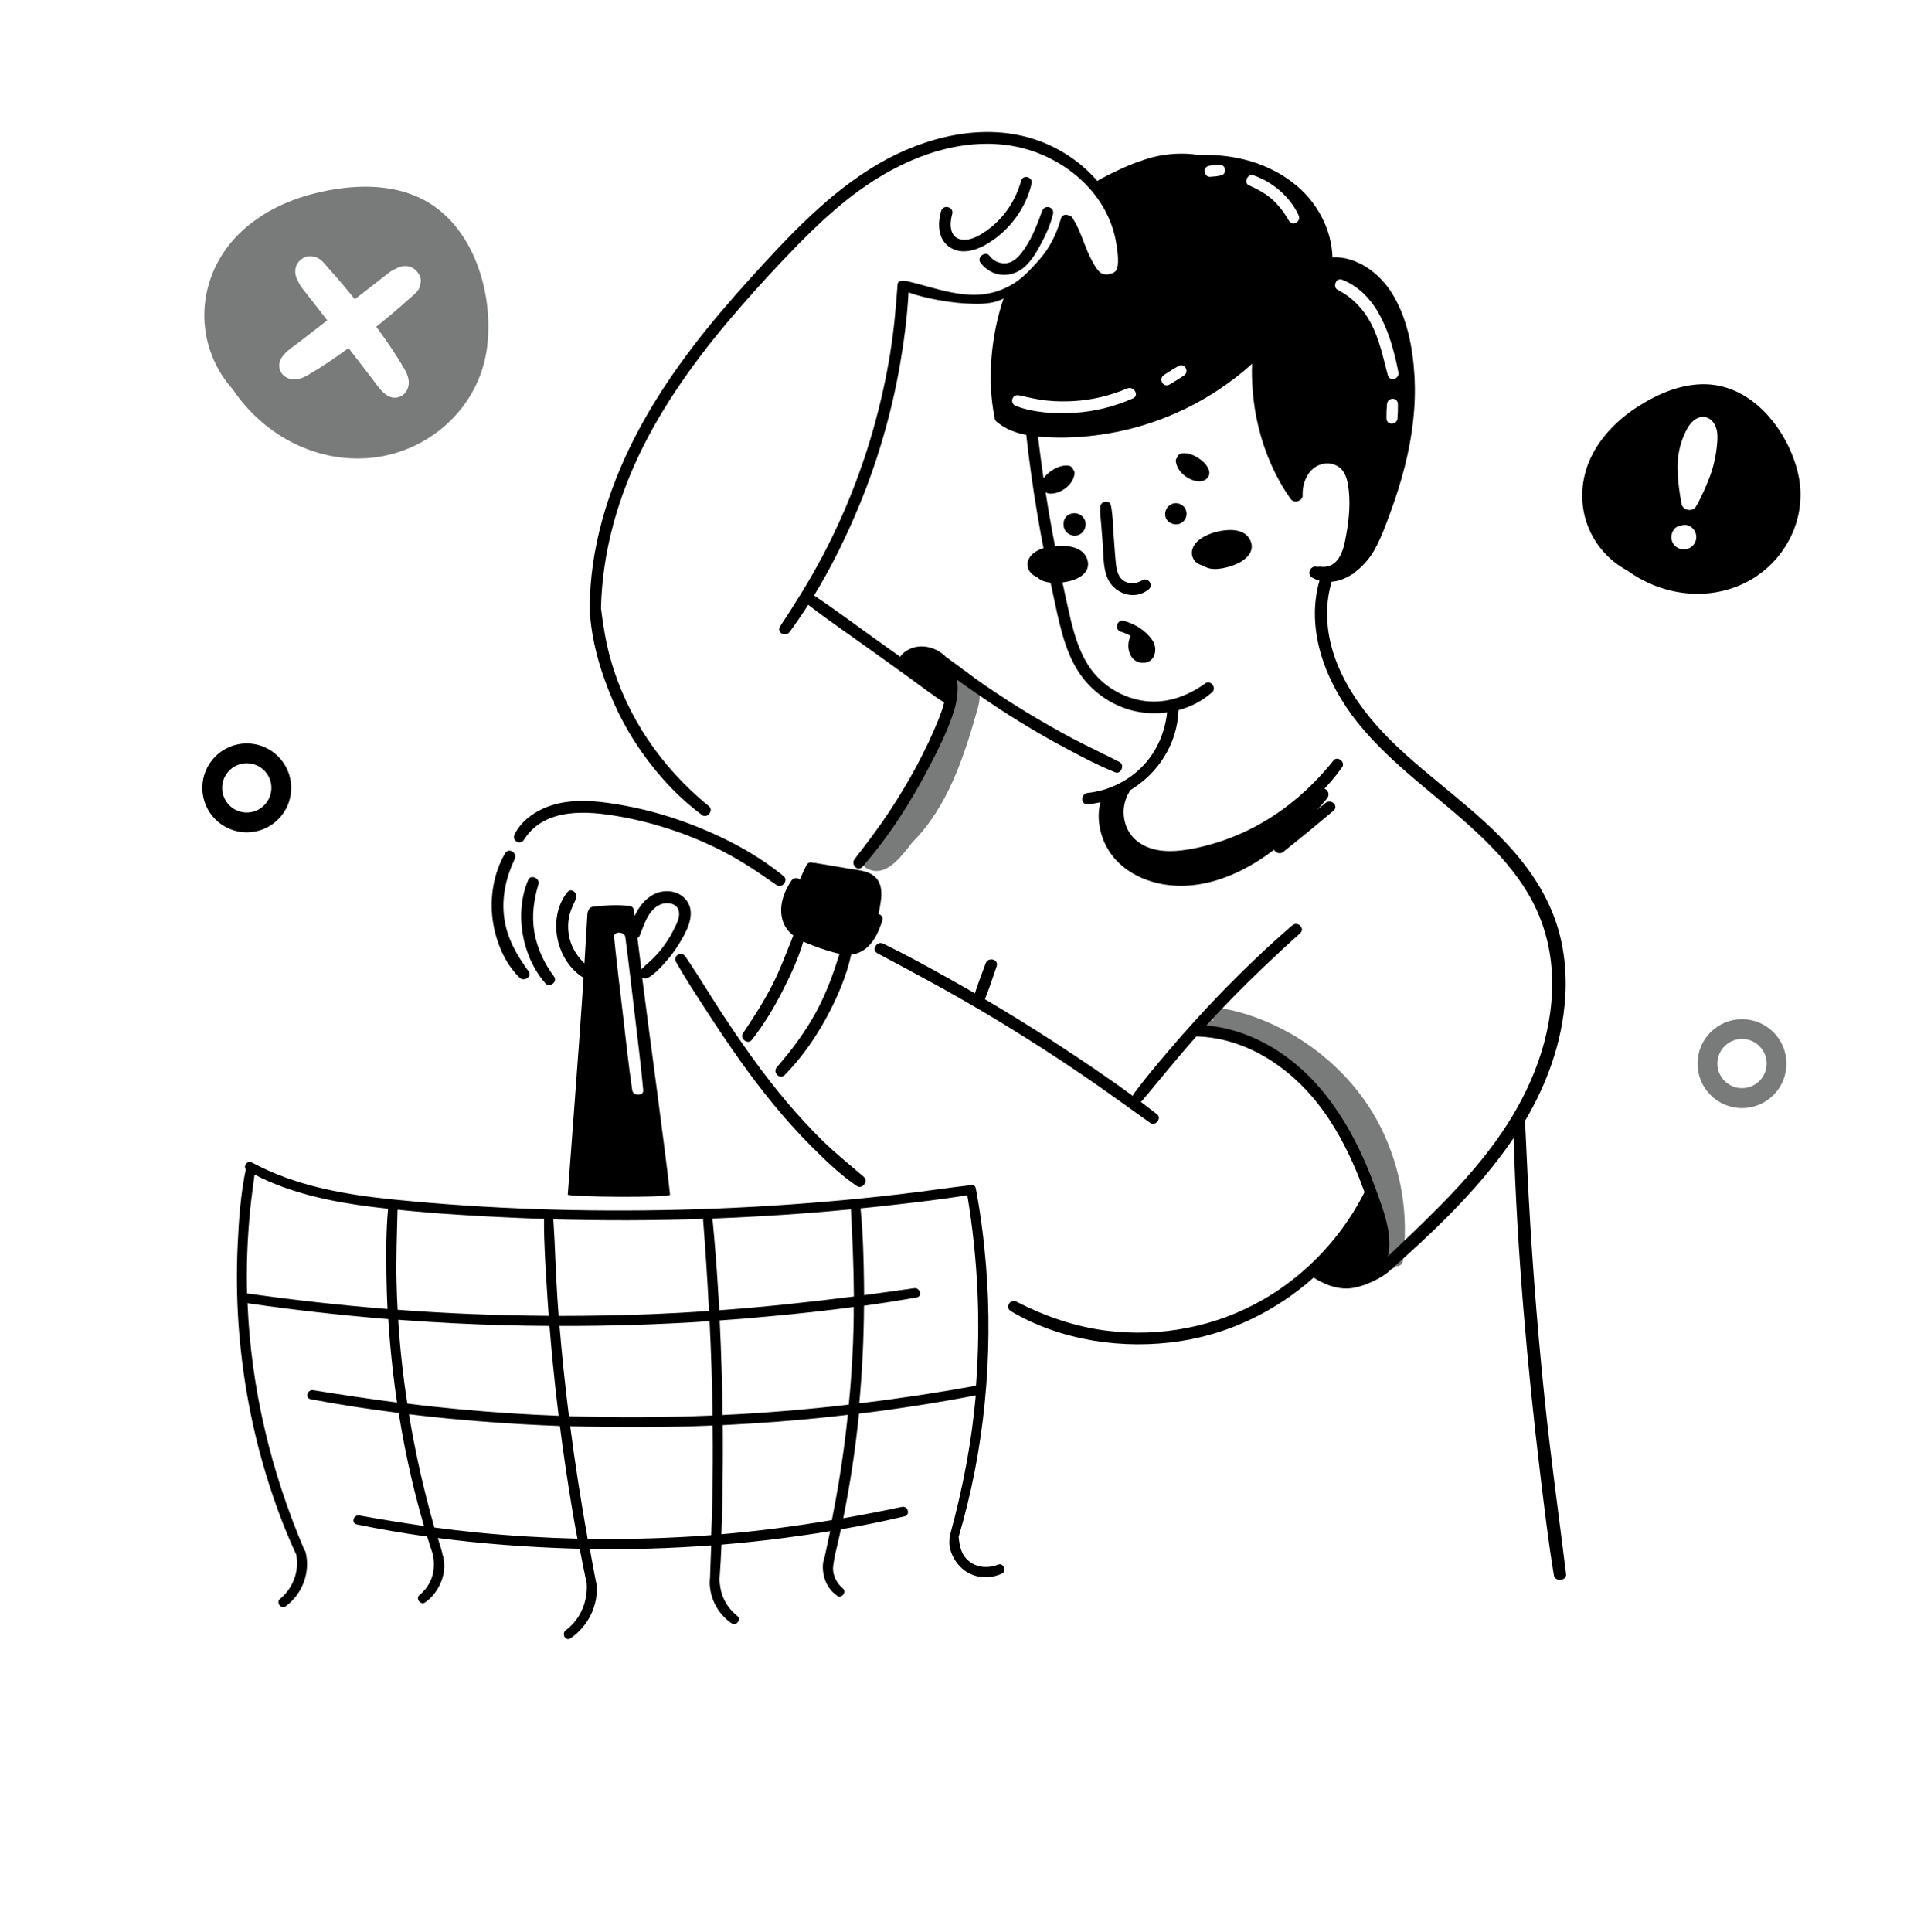 <svg width="250" height="251" viewBox="0 0 250 251" fill="none" xmlns="http://www.w3.org/2000/svg">
<path d="M179.35 146.346C176.788 141.259 172.525 136.996 167.575 134.209C164.788 132.646 161.738 131.484 158.575 130.959C158.15 130.884 157.838 131.134 157.7 131.446C157.663 131.434 157.625 131.421 157.575 131.421C157.113 131.309 156.788 131.584 156.675 131.921C156.488 131.884 157.888 132.584 157.7 132.559C156.763 132.421 154.738 133.021 155.713 133.296C158.225 134.009 160.663 134.759 162.988 135.984C165.275 137.196 167.425 138.671 169.313 140.446C173.263 144.146 176.1 148.909 177.5 154.134C177.9 155.621 178.188 157.134 178.35 158.659C178.425 159.434 178.475 160.196 178.488 160.971C178.5 161.771 178.425 162.596 178.513 163.396C178.588 163.984 179.188 164.334 179.663 164.209C179.813 165.059 180.9 165.121 181.35 164.496C181.763 164.534 182.188 164.346 182.263 163.884C183.113 157.896 182.063 151.734 179.35 146.346Z" fill="#797A7A"/>
<path d="M127 89.096C126.763 88.584 126.375 88.196 125.913 87.946C125.913 87.921 125.913 87.909 125.913 87.884C125.913 86.934 124.5 86.921 124.413 87.834C124.275 87.946 124.163 88.096 124.138 88.246C123.788 90.396 123.3 92.509 122.675 94.584C120.213 100.734 116.775 106.459 112.388 111.446C112.025 111.859 112.063 112.496 112.563 112.784C114.488 113.909 116.2 112.296 117.375 110.896C117.788 110.409 118.188 109.909 118.575 109.396C123.138 104.846 125.275 98.284 127 92.171C127.3 91.159 127.463 90.059 127 89.096Z" fill="#797A7A"/>
<path d="M53.863 25.41C50 23.848 45.638 24.06 41.638 24.948C37.738 25.81 33.95 27.535 31.075 30.36C28.163 33.223 26.475 37.123 26.55 41.223C26.613 44.66 27.938 48.023 30.238 50.573C34.05 56.26 40.563 59.96 47.563 59.535C55.488 59.048 62.275 53.098 63.288 45.135C64.225 37.748 61.288 28.41 53.863 25.41ZM54.588 37.035C54.488 37.81 53.688 38.36 53.138 38.848C51.763 40.085 50.338 41.285 48.888 42.448C50.2 44.223 51.45 46.048 52.55 47.948C52.938 48.623 53.238 49.385 53.063 50.173C52.925 50.798 52.488 51.373 51.875 51.573C50.238 52.123 49.15 50.223 48.325 49.16C47.313 47.848 46.3 46.535 45.288 45.223C43.575 46.485 41.813 47.685 40 48.735C39.325 49.123 38.563 49.423 37.775 49.248C37.15 49.11 36.575 48.673 36.375 48.06C35.825 46.423 37.725 45.335 38.788 44.51C40.038 43.548 41.275 42.585 42.525 41.623C42.238 41.26 41.963 40.898 41.675 40.523C41.1 39.785 40.525 39.048 39.95 38.31C39.675 37.96 39.388 37.61 39.125 37.248C39.1 37.223 39.075 37.185 39.063 37.148C38.913 36.923 38.788 36.685 38.688 36.435C38.688 36.423 38.688 36.423 38.675 36.41C38.163 35.523 38.263 34.36 39.15 33.685C39.713 33.26 40.313 33.198 40.85 33.373C41.625 33.473 42.175 34.273 42.663 34.823C43.85 36.135 45 37.498 46.1 38.873C46.538 38.535 46.963 38.198 47.4 37.873C48.138 37.298 48.875 36.723 49.613 36.148C49.963 35.873 50.313 35.585 50.675 35.323C50.7 35.298 50.738 35.273 50.775 35.26C51 35.11 51.238 34.985 51.488 34.885C51.5 34.885 51.5 34.885 51.513 34.873C52.4 34.36 53.563 34.46 54.238 35.348C54.7 35.898 54.763 36.485 54.588 37.035Z" fill="#797A7A"/>
<path d="M226.35 143.96C223.163 143.96 220.575 141.373 220.575 138.185C220.575 134.998 223.163 132.41 226.35 132.41C229.538 132.41 232.125 134.998 232.125 138.185C232.125 141.373 229.538 143.96 226.35 143.96ZM226.35 134.973C224.588 134.973 223.15 136.41 223.15 138.173C223.15 139.935 224.588 141.373 226.35 141.373C228.113 141.373 229.55 139.935 229.55 138.173C229.55 136.41 228.113 134.973 226.35 134.973Z" fill="#797A7A"/>
<path d="M113.837 114.064C112.975 113.101 111.462 113.051 110.275 112.851C108.825 112.601 107.375 112.351 105.925 112.114C105.825 112.101 105.737 112.089 105.637 112.101C105.337 111.976 104.975 112.039 104.775 112.426C104.225 113.514 103.737 114.626 103.362 115.789C103.025 116.814 102.662 117.901 102.862 118.989C103.2 120.876 105.262 121.651 107.025 122.126C107.287 122.439 107.725 122.551 108.1 122.401C109.15 122.676 110.312 122.964 111.387 122.739C112.487 122.514 113.162 121.664 113.562 120.664C114.012 119.539 114.275 118.339 114.437 117.151C114.587 116.089 114.612 114.914 113.837 114.064Z" fill="black"/>
<path d="M171.287 102.636C171.162 102.736 171.05 102.848 170.925 102.948C170.7 102.898 170.45 102.936 170.262 103.123C167.287 106.061 164 108.623 160.05 110.136C156.225 111.611 151.15 112.786 147.8 109.686C145.975 107.986 145.2 105.536 145.512 103.086C145.612 102.273 144.212 102.061 144.05 102.848C143.737 102.848 143.412 102.998 143.275 103.361C142.35 105.611 142.737 108.236 143.95 110.298C145.25 112.523 147.562 113.986 150.012 114.636C155.437 116.086 161.062 113.798 165.362 110.536C167.987 108.548 170.325 106.286 172.412 103.761C173.062 102.973 172.075 101.961 171.287 102.636Z" fill="black"/>
<path d="M162.45 70.173C161.75 68.71 159.862 68.735 158.487 68.998C157.225 69.248 155.4 69.96 154.95 71.298C154.712 71.985 154.962 72.735 155.55 73.148C155.8 73.323 156.087 73.435 156.387 73.51C157.412 74.26 159.175 73.835 160.237 73.448C161.562 72.985 163.237 71.823 162.45 70.173Z" fill="black"/>
<path d="M233.65 61.587C232.387 56.05 227.85 50.137 221.75 49.925C218.575 49.812 215.512 51.112 212.875 52.787C210.312 54.425 208.05 56.637 206.725 59.412C205.387 62.225 205.2 65.45 206.325 68.362C207.262 70.8 209.1 72.875 211.412 74.1C215.625 77.175 221.25 78.125 226.15 76C231.7 73.587 235 67.55 233.65 61.587ZM220.012 70.825C219.325 71.612 218.075 71.537 217.462 70.7C216.887 69.9 217.212 68.587 218.212 68.312C218.287 68.287 218.35 68.287 218.412 68.287C218.762 68.162 219.162 68.162 219.5 68.337C220.462 68.775 220.712 70.037 220.012 70.825ZM223.075 58.062C222.975 59.012 222.787 59.95 222.525 60.862C222.025 62.6 220.812 65.1 220.362 65.825C219.912 66.55 218.662 66.312 218.5 65.475C218.312 64.512 217.975 62.537 217.975 60.6C217.975 58.9 218.437 57.062 219.287 55.587C219.712 54.862 220.35 54.237 221.15 54.162C221.912 54.1 222.55 54.6 222.887 55.325C223.262 56.162 223.175 57.15 223.075 58.062Z" fill="black"/>
<path d="M32.063 108.136C28.875 108.136 26.288 105.548 26.288 102.361C26.288 99.173 28.875 96.586 32.063 96.586C35.25 96.586 37.838 99.173 37.838 102.361C37.85 105.548 35.25 108.136 32.063 108.136ZM32.063 99.161C30.3 99.161 28.863 100.598 28.863 102.361C28.863 104.123 30.3 105.561 32.063 105.561C33.825 105.561 35.263 104.123 35.263 102.361C35.263 100.586 33.825 99.161 32.063 99.161Z" fill="black"/>
<path d="M112.238 152.898C110.475 151.36 108.663 149.935 106.988 148.31C105.325 146.685 103.75 144.96 102.238 143.185C99.1 139.46 96.3 135.46 93.638 131.385C92.088 129.023 90.65 126.585 89.05 124.26C88.55 123.523 87.388 124.173 87.838 124.973C89.088 127.185 90.5 129.323 91.888 131.46C93.275 133.598 94.688 135.71 96.163 137.785C98.95 141.698 101.963 145.46 105.35 148.86C107.2 150.71 109.163 152.623 111.338 154.085C112.038 154.548 112.875 153.46 112.238 152.898Z" fill="black"/>
<path d="M113.175 119.238C112.688 120.413 112.188 121.95 110.863 122.4C110.125 122.65 109.313 122.388 108.6 122.2C107.825 121.988 107.063 121.75 106.313 121.475C105.138 121.05 103.625 120.55 103.175 119.25C102.663 117.813 103.388 116.388 104.05 115.125C104.475 114.313 103.338 113.663 102.825 114.413C101.813 115.913 101.125 117.85 101.713 119.65C101.975 120.463 102.463 121.063 103.075 121.538C102.188 123.738 101.388 125.938 100.3 128.063C99.188 130.213 97.888 132.238 96.538 134.238C96.088 134.913 97.163 135.763 97.675 135.113C99.238 133.138 100.538 130.975 101.675 128.738C102.713 126.7 103.738 124.538 104.375 122.325C104.8 122.525 105.25 122.713 105.7 122.875C106.625 123.225 107.575 123.538 108.525 123.788C108.713 123.838 108.9 123.875 109.088 123.913C108.263 126.525 107.363 129.05 106.038 131.475C104.625 134.063 102.888 136.413 100.95 138.625C100.338 139.325 101.313 140.325 101.975 139.65C104.113 137.463 105.9 134.925 107.363 132.238C108.75 129.688 109.975 126.863 110.6 124.013C110.913 123.988 111.225 123.913 111.538 123.788C113.275 123.088 114.1 121.3 114.638 119.625C114.925 118.688 113.538 118.375 113.175 119.238Z" fill="black"/>
<path d="M110.2 119.388C108.875 119.125 107.6 118.8 106.375 118.2C105.538 117.8 104.8 119.025 105.638 119.463C106.988 120.175 108.475 120.675 110 120.8C110.813 120.875 111 119.55 110.2 119.388Z" fill="black"/>
<path d="M101.825 113.836C97.913 110.624 93.138 108.261 88.388 106.586C85.988 105.749 83.513 105.086 81.013 104.636C78.388 104.161 75.663 103.799 73.013 104.286C70.563 104.736 68.013 106.099 66.863 108.399C66.463 109.199 67.588 109.874 68.075 109.111C70.763 104.861 76.3 105.324 80.613 106.099C85.313 106.949 89.875 108.499 94.113 110.699C96.513 111.949 98.713 113.449 100.925 114.999C101.613 115.474 102.475 114.374 101.825 113.836Z" fill="black"/>
<path d="M68.676 126.186C67.151 124.086 65.926 121.986 65.538 119.386C65.138 116.686 65.726 114.061 66.876 111.611C67.263 110.773 66.101 110.061 65.626 110.873C64.138 113.423 63.626 116.573 64.013 119.486C64.376 122.198 65.538 125.136 67.551 127.048C68.126 127.573 69.176 126.861 68.676 126.186Z" fill="black"/>
<path d="M72.001 126.887C70.725 125.162 69.813 123.262 69.438 121.137C69.063 118.999 69.35 116.949 69.963 114.874C70.188 114.112 68.963 113.549 68.638 114.312C66.8 118.637 67.8 124.237 70.876 127.762C71.4 128.362 72.501 127.549 72.001 126.887Z" fill="black"/>
<path d="M172.263 104.297C170.063 106.047 167.888 107.835 165.725 109.647C165 110.26 166.038 111.247 166.75 110.672C168.95 108.922 171.125 107.135 173.275 105.322C174 104.71 172.975 103.735 172.263 104.297Z" fill="black"/>
<path d="M132.675 23.499C132 25.937 130.563 28.174 128.525 29.712C127.575 30.424 126.3 31.274 125.05 31.137C123.338 30.937 123.363 29.099 123.725 27.812C123.988 26.887 122.563 26.499 122.288 27.412C121.8 29.087 121.85 31.162 123.5 32.174C125.038 33.124 126.913 32.499 128.325 31.649C131.163 29.937 133.275 27.099 134.038 23.874C134.263 22.987 132.925 22.612 132.675 23.499Z" fill="black"/>
<path d="M135.413 27.411C134.713 29.336 133.975 31.286 132.688 32.911C132.163 33.574 131.475 34.186 130.588 34.211C129.763 34.236 129.038 33.849 128.55 33.211C128.038 32.548 126.888 33.436 127.388 34.111C128.813 36.036 131.425 36.236 133.175 34.636C134.075 33.811 134.738 32.686 135.3 31.611C135.938 30.424 136.513 29.123 136.825 27.811C137.05 26.873 135.725 26.523 135.413 27.411Z" fill="black"/>
<path d="M153.238 65.447C152.225 65.097 151.238 66.01 151.413 67.035C151.5 67.547 151.9 67.91 152.35 68.047C152.363 68.047 152.375 68.06 152.4 68.06C152.863 68.21 153.388 68.097 153.738 67.76C154.5 67.047 154.225 65.785 153.238 65.447Z" fill="black"/>
<path d="M156.275 59.937C155.588 59.325 154.563 58.787 153.613 58.887C153.263 58.925 153.013 59.187 152.938 59.474C152.825 59.587 152.763 59.737 152.788 59.95C152.9 60.862 153.563 61.637 154.35 62.087C155.025 62.475 156.05 62.787 156.725 62.25C157.6 61.55 156.913 60.5 156.275 59.937Z" fill="black"/>
<path d="M136.138 61.535C136.825 60.922 137.85 60.385 138.8 60.485C139.15 60.522 139.4 60.785 139.475 61.072C139.588 61.185 139.65 61.335 139.625 61.547C139.513 62.46 138.85 63.235 138.063 63.685C137.388 64.072 136.363 64.385 135.688 63.847C134.813 63.135 135.5 62.097 136.138 61.535Z" fill="black"/>
<path d="M140.575 67.035C139.788 66.36 138.475 66.66 138.225 67.735C138.2 67.847 138.188 67.972 138.2 68.085V68.135C138.15 69.21 139.363 69.922 140.288 69.435C141.175 68.96 141.35 67.698 140.575 67.035Z" fill="black"/>
<path d="M148.438 75.375C147.751 75.8 146.938 75.925 146.188 75.55C145.288 75.1 145.076 74.038 144.988 73.113C144.863 71.9 144.801 70.688 144.701 69.475C144.601 68.225 144.613 66.9 144.351 65.675C144.176 64.863 143.001 65.1 142.963 65.863C142.926 66.65 143.038 67.475 143.101 68.275C143.163 69.075 143.226 69.875 143.288 70.688C143.388 72.063 143.338 73.6 143.826 74.913C144.626 77.113 147.451 78.138 149.313 76.513C149.913 75.963 149.126 74.95 148.438 75.375Z" fill="black"/>
<path d="M149.738 83.173C148.9 81.923 147.475 81.048 146.038 80.66C145.125 80.423 144.75 81.798 145.65 82.073C146.1 82.21 146.538 82.398 146.938 82.623C146.875 82.71 146.825 82.81 146.788 82.91C146.313 84.185 146.825 86.023 148.4 86.11C150.063 86.198 150.525 84.348 149.738 83.173Z" fill="black"/>
<path d="M84.188 127.035C85.05 126.56 85.813 125.735 86.45 125.01C87.088 124.297 87.663 123.535 88.163 122.735C89.1 121.235 90.413 118.972 89.375 117.235C88.438 115.672 86.363 115.422 84.863 116.235C83.75 116.835 82.988 117.872 82.45 119.01C82.413 118.735 82.375 118.472 82.338 118.197C82.275 117.785 81.875 117.622 81.513 117.685C80.075 117.522 78.563 117.635 77.125 117.785C76.738 117.822 76.5 118.06 76.438 118.335C76.375 118.435 76.338 118.56 76.325 118.697C76.2 120.847 76.075 123.01 75.938 125.16C75.05 124.297 74.363 123.26 74.038 122.035C73.813 121.197 73.763 120.31 73.888 119.447C74.025 118.472 74.425 117.66 74.838 116.785C75.163 116.11 74.25 115.235 73.713 115.922C71.063 119.26 72.238 124.847 75.825 127.035C75.288 135.372 73.988 152.085 73.775 155.197C73.75 155.51 87.113 155.635 87.063 155.21C86.475 149.597 84.225 133.322 83.525 127.672C83.5 127.447 83.475 127.235 83.438 127.01C83.65 127.147 83.925 127.185 84.188 127.035ZM83.575 141.647C83.65 142.422 82.25 142.385 82.15 141.647C81.663 138.335 81.313 135.022 80.925 131.697C80.538 128.385 80.125 125.072 79.788 121.747C79.7 120.96 81.15 120.985 81.25 121.747C81.688 125.06 82.063 128.385 82.463 131.697C82.838 135.01 83.288 138.322 83.575 141.647ZM83.338 125.935C83.163 124.597 83 123.235 82.825 121.885C82.95 121.797 83.063 121.685 83.138 121.51C83.7 120.122 84.125 118.51 85.488 117.672C86.425 117.097 88.138 117.21 88.238 118.597C88.288 119.335 87.888 120.097 87.563 120.735C87.225 121.41 86.85 122.047 86.413 122.66C85.988 123.285 85.5 123.86 84.975 124.397C84.463 124.935 83.85 125.385 83.338 125.935Z" fill="black"/>
<path d="M203.488 204.499C202.55 196.899 201.488 189.324 200.7 181.699C199.913 174.086 199.288 166.449 198.825 158.799C198.563 154.524 198.375 150.249 198.175 145.974C198.175 145.874 198.15 145.774 198.113 145.699C201 140.836 202.963 135.449 203.363 129.774C203.613 126.336 203.238 122.799 202.088 119.536C200.913 116.211 198.988 113.236 196.675 110.586C191.938 105.161 185.813 101.236 180.713 96.199C175.825 91.374 171.55 84.724 172.6 77.536C172.7 76.874 172.85 76.211 173.038 75.574C173.95 75.511 174.825 75.161 175.625 74.649C175.688 74.611 175.763 74.586 175.825 74.549C175.925 74.499 176 74.424 176.05 74.349C177.1 73.561 178 72.499 178.6 71.424C179.5 69.811 180.125 68.049 180.75 66.324C181.438 64.449 182.038 62.549 182.525 60.624C183.5 56.774 184.025 52.774 183.788 48.799C183.575 45.136 182.813 41.199 180.838 38.049C179.2 35.436 176.263 33.286 173.138 33.424C173.038 29.911 171.275 26.486 168.538 24.174C164.963 21.136 160.325 19.974 155.725 20.136C155.225 20.049 154.713 19.999 154.2 19.974C154.163 19.974 154.125 19.961 154.088 19.974C154.088 19.974 154.088 19.974 154.075 19.974C152.763 19.924 151.438 20.049 150.163 20.336C149.463 20.499 148.788 20.699 148.113 20.961C146.3 21.499 142.638 23.411 142.588 23.511C140.5 21.086 137.7 19.224 134.725 18.199C127.875 15.824 120.175 17.761 114.1 21.311C107.638 25.099 102.438 30.699 97.45 36.211C92.313 41.886 87.45 47.886 83.688 54.574C79.975 61.174 77.313 68.499 76.738 76.086C76.675 76.974 76.638 77.874 76.638 78.774C76.625 78.849 76.613 78.924 76.613 79.011C76.788 83.099 77.988 87.199 79.588 90.924C81.2 94.674 83.438 98.149 86.138 101.199C87.675 102.936 89.375 104.511 91.238 105.899C91.9 106.386 92.763 105.274 92.125 104.749C86 99.761 81.425 93.174 79.3 85.524C78.7 83.386 78.363 81.236 78.088 79.036C78.088 79.011 78.088 78.999 78.088 78.974C78.263 71.599 80.313 64.461 83.625 57.899C86.925 51.374 91.338 45.486 96.125 39.986C98.525 37.224 100.988 34.536 103.55 31.924C106.05 29.361 108.675 26.899 111.588 24.786C117.15 20.749 124.1 17.874 131.088 18.886C137.575 19.836 143.638 24.586 144.95 31.086C145.488 33.811 145.275 34.911 144.975 35.211C144.525 35.674 143.525 35.799 143.063 35.474C142.45 35.024 141.975 34.036 141.638 33.374C140.913 31.924 140.438 30.111 139.6 28.711C139.575 28.674 139.55 28.636 139.525 28.599C139.463 28.499 139.4 28.386 139.338 28.286C139.213 28.074 139 27.974 138.788 27.961C138.438 27.811 137.988 27.924 137.85 28.411C137.3 30.386 136.388 32.224 135.025 33.761C133.838 35.086 132.713 36.349 131.188 37.136C126.65 39.611 122.225 37.524 117.838 36.524C117.838 36.524 116.625 36.249 116.625 36.974C116.413 39.949 116.15 42.899 115.675 45.849C115.175 48.949 114.5 52.011 113.675 55.036C112.025 61.024 109.738 66.824 106.838 72.311C105.188 75.436 103.313 78.424 101.363 81.374C100.85 82.161 102.063 82.824 102.6 82.099C103.438 80.949 104.25 79.774 105.013 78.574C107.838 80.749 110.8 82.749 113.688 84.836C115.175 85.899 116.65 86.974 118.138 88.036C119.613 89.099 121.063 90.249 122.6 91.211C122.625 91.236 122.663 91.249 122.688 91.261C122.513 91.974 122.263 92.661 122.013 93.311C120.338 97.499 118.125 101.524 115.65 105.299C114.213 107.474 112.65 109.549 111.05 111.599C110.5 112.299 111.438 113.311 112.063 112.611C115.475 108.711 118.338 104.249 120.725 99.649C121.925 97.336 123.15 94.924 123.938 92.424C124.35 91.124 124.563 89.674 124.35 88.311C125.225 88.949 126.113 89.549 126.988 90.161C128.888 91.486 130.813 92.749 132.788 93.949C134.725 95.136 136.7 96.261 138.7 97.324C140.725 98.399 142.775 99.486 144.9 100.336C145.663 100.649 146.188 99.386 145.463 98.999C143.45 97.949 141.388 97.011 139.375 95.949C137.4 94.899 135.463 93.786 133.55 92.636C131.638 91.474 129.763 90.261 127.925 88.999C126.225 87.836 124.625 86.549 122.938 85.361C121.425 83.799 118.8 83.386 117.163 85.049C117.075 85.136 117.013 85.236 116.988 85.336C116.175 84.761 115.363 84.174 114.55 83.599C111.625 81.524 108.75 79.349 105.775 77.361C108.075 73.586 110.038 69.574 111.713 65.499C114.125 59.636 115.888 53.499 116.963 47.249C117.488 44.199 117.888 41.099 118.05 37.986C119.263 38.436 120.55 38.724 121.788 38.961C123.475 39.286 125.2 39.461 126.913 39.474C128 39.486 129.375 39.349 130.4 38.774C128.788 43.536 128.225 49.274 129.225 54.211C129.213 54.361 129.25 54.524 129.375 54.661C129.425 54.736 129.488 54.799 129.563 54.836C130.663 55.761 131.975 56.236 133.35 56.499C134.113 63.411 135.288 70.286 136.8 77.061C137.563 80.511 138.2 84.299 140.15 87.299C141.788 89.811 144.4 91.661 147.325 92.361C148.725 92.686 150.2 92.749 151.65 92.549C151.375 95.111 150.35 97.561 148.563 99.449C146.675 101.449 144.075 102.724 141.338 103.011C140.4 103.111 140.388 104.574 141.338 104.486C142.525 104.374 143.675 104.099 144.763 103.674C144.238 105.424 144.488 107.424 145.475 108.974C147.038 111.411 150.063 112.236 152.813 112.074C155.625 111.911 158.45 111.099 161.038 110.024C163.538 108.999 165.9 107.686 168.05 106.061C170.475 104.249 172.65 102.136 174.4 99.661C174.863 99.011 173.788 98.161 173.275 98.799C170.25 102.574 166.6 105.686 162.238 107.824C160.088 108.874 157.8 109.661 155.463 110.161C152.938 110.699 149.9 110.986 147.738 109.261C145.863 107.761 145.488 104.949 146.713 102.936C146.763 102.849 146.8 102.774 146.813 102.686C150.45 100.524 152.975 96.674 153.138 92.261C154.763 91.824 156.275 91.036 157.513 89.924C158.113 89.374 157.3 88.286 156.625 88.774C154.175 90.549 151.238 91.561 148.2 90.986C145.413 90.461 142.875 88.774 141.363 86.361C139.613 83.561 139.038 80.086 138.325 76.911C137.55 73.436 136.863 69.949 136.263 66.436C135.725 63.211 135.263 59.974 134.875 56.724C135.45 56.774 136.025 56.811 136.588 56.824C139.125 56.924 141.675 56.724 144.175 56.286C149.138 55.424 153.938 53.524 158.15 50.761C159.75 49.711 161.288 48.549 162.7 47.249C162.625 48.386 162.688 49.536 162.763 50.636C162.888 52.324 163.15 53.999 163.563 55.636C164.375 58.886 165.763 62.086 167.713 64.824C168.025 65.261 168.575 65.236 168.9 64.974C169.113 64.874 169.275 64.661 169.263 64.336C169.2 62.536 170.15 60.486 172.138 60.224C172.95 60.124 173.838 60.411 174.375 61.036C175 61.774 175.163 62.849 175.263 63.774C175.488 65.949 175.2 68.186 174.763 70.324C174.413 72.061 173.613 73.899 171.538 73.624C171.463 73.611 171.375 73.624 171.3 73.649C171.175 73.636 171.038 73.624 170.9 73.611C170.75 73.599 170.613 73.649 170.5 73.736C170.088 73.999 169.963 74.736 170.488 75.036C170.813 75.211 171.125 75.349 171.45 75.436C169.588 81.924 172.338 88.799 176.413 93.886C180.925 99.524 187.05 103.549 192.25 108.486C194.75 110.861 197.05 113.449 198.763 116.449C200.475 119.461 201.438 122.824 201.638 126.286C202.038 133.336 199.6 140.249 195.825 146.111C191.863 152.274 186.538 157.324 181.263 162.349C180.95 162.636 180.65 162.936 180.338 163.236C181.038 160.361 179.675 157.036 178.725 154.386C176.238 147.511 172.488 140.824 166.275 136.686C163.425 134.786 160.15 133.511 156.738 133.224C159.1 130.649 161.55 128.161 164.075 125.749C165.675 124.224 167.288 122.724 168.938 121.249C169.638 120.624 168.613 119.611 167.913 120.224C162.013 125.336 156.55 130.936 151.513 136.899C150.075 138.599 148.638 140.311 147.313 142.111C147.25 142.199 147.213 142.299 147.2 142.386C143.875 139.936 140.438 137.636 136.988 135.386C134.025 133.461 131.013 131.599 127.975 129.811C128.538 128.411 129.013 126.961 129.5 125.536C129.813 124.636 128.4 124.261 128.075 125.149C127.6 126.436 127.088 127.736 126.675 129.049C125.45 128.336 124.213 127.636 122.975 126.949C120.275 125.436 117.55 123.961 114.763 122.599C113.925 122.186 113.175 123.424 114.025 123.861C118.813 126.399 123.588 128.961 128.238 131.736C132.888 134.511 137.45 137.436 141.913 140.524C144.463 142.286 146.95 144.111 149.475 145.899C150.138 146.361 150.988 145.274 150.35 144.774C149.65 144.224 148.938 143.674 148.225 143.136C148.3 143.099 148.375 143.049 148.45 142.961C150.775 140.174 153.038 137.361 155.45 134.649C161.8 134.824 167.45 138.524 171.275 143.424C173.35 146.074 174.95 149.086 176.25 152.174C176.625 153.074 176.975 153.974 177.3 154.886C175.525 158.386 173.15 161.561 170.313 164.236C170.188 164.349 170.088 164.474 169.863 164.649C168.113 166.249 166.188 167.661 164.113 168.849C157.963 172.386 150.775 173.761 143.75 172.874C139.625 172.349 135.763 170.999 132.075 169.111C131.25 168.686 130.55 169.874 131.35 170.349C137.863 174.199 145.975 175.374 153.388 174.236C159.813 173.249 165.85 170.299 170.688 165.986C172 166.811 173.488 167.436 175.05 167.399C177.125 167.349 179.7 165.874 180.363 165.274C185.85 160.399 191.3 155.311 195.625 149.349C195.988 148.849 196.338 148.349 196.675 147.849C197.125 162.511 198.413 177.199 200.163 191.761C200.688 196.074 201.2 200.411 201.913 204.699C202.125 205.549 203.588 205.361 203.488 204.499ZM147.213 51.761C144.825 52.811 142.325 53.449 139.713 53.624C137.213 53.799 134.388 53.636 132.013 52.749C131.15 52.424 131.475 51.174 132.4 51.361C133.6 51.611 134.763 51.911 135.975 52.036C137.138 52.161 138.313 52.174 139.488 52.111C141.863 51.974 144.263 51.411 146.45 50.474C147.325 50.099 148.088 51.374 147.213 51.761ZM153.838 48.786C153.225 49.199 152.6 49.586 151.963 49.961C151.15 50.424 150.475 49.236 151.238 48.724C151.85 48.311 152.475 47.924 153.113 47.561C153.913 47.086 154.6 48.286 153.838 48.786ZM158.675 22.786C158.213 22.899 157.713 22.949 157.238 22.974C156.425 23.011 156.25 21.724 157.05 21.561C157.525 21.461 158.013 21.399 158.488 21.386C159.288 21.386 159.45 22.599 158.675 22.786ZM167.488 28.674C166.875 27.649 166.213 26.711 165.313 25.911C164.425 25.124 163.388 24.561 162.3 24.086C161.55 23.761 162.088 22.524 162.85 22.774C165.313 23.586 167.638 25.574 168.725 27.936C169.125 28.774 167.975 29.499 167.488 28.674ZM181.588 54.349C181.513 55.261 180.163 55.286 180.15 54.349C180.138 53.724 180.163 53.111 180.225 52.486C180.313 51.599 181.6 51.561 181.638 52.486C181.65 53.111 181.638 53.736 181.588 54.349ZM173.825 37.661C173.1 37.286 173.613 36.036 174.388 36.336C179.138 38.199 180.813 43.836 181.7 48.361C181.875 49.249 180.563 49.636 180.325 48.736C179.713 46.436 179.238 44.074 178.113 41.961C177.113 40.086 175.713 38.636 173.825 37.661Z" fill="black"/>
<path d="M129.713 203.261C128.5 203.749 127.1 203.699 126.025 202.911C124.913 202.099 124.688 200.924 124.563 199.661C127.938 188.286 129.063 176.161 128.113 164.349C127.838 161.011 127.413 157.674 126.788 154.386C126.713 153.961 126.325 153.861 126 153.986C122.888 154.349 119.8 154.824 116.688 155.174C113.6 155.536 110.5 155.849 107.4 156.111C101.113 156.649 94.825 156.999 88.513 157.161C76.05 157.474 63.525 157.086 51.113 155.836C44.775 155.199 38.413 154.086 32.75 151.036C32.138 150.711 31.6 151.461 31.938 151.924C31.275 155.074 31.038 158.386 30.888 161.586C30.725 164.986 30.75 168.386 30.975 171.786C31.425 178.474 32.613 185.124 34.563 191.549C35.638 195.099 36.925 198.586 38.488 201.949C38.488 201.961 38.488 201.986 38.5 201.999C38.9 204.186 38.063 206.336 36.363 207.749C35.838 208.186 36.538 209.099 37.1 208.699C39.275 207.124 40.363 204.286 39.713 201.661C39.675 201.536 39.625 201.436 39.55 201.361C35.188 191.174 32.613 180.349 32.163 169.311C38.238 170.199 44.325 170.874 50.45 171.374C50.513 172.486 50.6 173.599 50.7 174.699C50.925 177.211 51.213 179.711 51.588 182.211C47.95 181.736 44.325 181.199 40.7 180.611C39.938 180.486 39.588 181.649 40.375 181.786C44.163 182.499 47.975 183.086 51.8 183.561C52.263 186.449 52.825 189.324 53.488 192.161C53.963 194.199 54.5 196.236 55.088 198.249C52.288 197.849 49.488 197.386 46.688 196.886C45.925 196.749 45.6 197.899 46.363 198.049C49.388 198.674 52.438 199.199 55.5 199.624C55.738 200.399 55.988 201.186 56.25 201.961V201.986C56.65 204.024 56.113 205.899 54.488 207.236C53.963 207.674 54.65 208.574 55.225 208.186C57.138 206.874 58.288 204.086 57.463 201.836C57.463 201.774 57.45 201.699 57.438 201.636C57.25 201.024 57.063 200.424 56.888 199.811C62.6 200.561 68.363 200.986 74.1 201.174C74.513 201.186 74.913 201.199 75.325 201.211C75.613 202.724 75.913 204.236 76.238 205.749C76.363 208.074 75.425 210.374 73.525 211.786C72.913 212.249 73.488 213.286 74.138 212.836C76.425 211.274 77.838 208.474 77.488 205.686C77.475 205.599 77.45 205.536 77.425 205.461C77.15 204.049 76.888 202.649 76.638 201.236C81.9 201.324 87.163 201.161 92.413 200.774C92.363 202.136 92.3 203.499 92.263 204.861V204.924C91.975 207.211 93.175 209.649 95.088 210.911C95.65 211.286 96.363 210.399 95.825 209.961C94.225 208.661 93.513 207.011 93.488 204.999C93.5 204.961 93.5 204.911 93.513 204.874C93.613 203.474 93.688 202.074 93.75 200.674C96.513 200.449 99.275 200.149 102.038 199.786C103.988 199.524 105.925 199.249 107.863 198.924C107.638 200.036 107.388 201.161 107.15 202.274C106.813 203.074 106.875 204.099 107.088 204.886C107.35 205.886 107.938 206.736 108.788 207.324C109.35 207.724 110.038 206.824 109.525 206.374C108.963 205.886 108.525 205.274 108.338 204.536C108.125 203.749 108.3 203.136 108.438 202.361C108.45 202.299 108.45 202.249 108.45 202.199C108.738 201.036 109 199.861 109.263 198.686C112.038 198.211 114.788 197.649 117.525 196.999C118.325 196.811 117.988 195.611 117.188 195.774C114.65 196.311 112.113 196.799 109.563 197.249C110.475 192.761 111.15 188.224 111.613 183.661C116.7 183.036 121.75 182.249 126.788 181.286C126.525 184.186 126.138 187.086 125.613 189.961C125.025 193.199 124.275 196.411 123.4 199.599C123.375 199.711 123.375 199.799 123.388 199.886C123.163 201.411 124.1 203.099 125.275 203.986C126.713 205.074 128.675 205.186 130.275 204.386C130.788 204.074 130.363 202.999 129.713 203.261ZM50.213 165.699C50.238 167.149 50.275 168.611 50.35 170.061C44.25 169.574 38.163 168.899 32.1 168.036C32.05 166.299 32.063 164.549 32.125 162.811C32.188 160.949 32.325 159.086 32.5 157.224C32.65 155.674 32.888 154.136 33.075 152.599C37.813 155.049 43.113 156.136 48.375 156.799C49.05 156.886 49.738 156.961 50.425 157.036C50.163 159.911 50.163 162.824 50.213 165.699ZM91.35 158.361C91.663 162.349 91.925 166.336 92.125 170.324C89.688 170.486 87.25 170.624 84.813 170.724C80.738 170.886 76.663 170.961 72.588 170.961C72.525 170.199 72.475 169.436 72.425 168.674C72.2 165.261 72.125 161.824 71.9 158.411C78.388 158.586 84.875 158.574 91.35 158.361ZM92.2 171.649C92.4 175.736 92.538 179.811 92.588 183.899C86.375 184.161 80.138 184.199 73.925 183.986C73.438 180.086 73.025 176.186 72.7 172.261C79.213 172.286 85.713 172.074 92.2 171.649ZM51.525 166.649C51.45 163.486 51.575 160.336 51.65 157.161C56.725 157.686 61.825 157.986 66.913 158.211C68.175 158.274 69.425 158.311 70.688 158.361C70.663 161.461 70.888 164.586 71.075 167.686C71.138 168.774 71.225 169.861 71.3 170.949C64.75 170.911 58.2 170.649 51.663 170.161C51.6 168.986 51.55 167.824 51.525 166.649ZM51.738 171.461C56.375 171.811 61.013 172.049 65.663 172.174C67.575 172.224 69.488 172.249 71.4 172.261C71.525 173.824 71.663 175.374 71.813 176.924C72.038 179.261 72.3 181.599 72.588 183.936C68.275 183.774 63.975 183.486 59.675 183.086C57.425 182.874 55.175 182.636 52.925 182.349C52.363 178.761 51.963 175.124 51.738 171.461ZM62.113 199.111C60.213 198.924 58.325 198.699 56.438 198.449C55.063 193.611 53.95 188.699 53.138 183.736C59.65 184.524 66.213 185.011 72.75 185.261C73.188 188.686 73.688 192.099 74.25 195.499C74.488 196.974 74.75 198.436 75.025 199.899C70.7 199.786 66.4 199.536 62.113 199.111ZM92.563 194.486C92.525 196.136 92.475 197.786 92.413 199.436C91.513 199.511 90.613 199.574 89.713 199.624C85.263 199.886 80.813 199.986 76.35 199.911C75.488 195.049 74.725 190.186 74.088 185.286H74.138C80.288 185.486 86.45 185.461 92.6 185.199C92.638 188.299 92.625 191.399 92.563 194.486ZM93.363 168.549C93.163 165.136 92.913 161.724 92.575 158.311C96.75 158.149 100.913 157.911 105.075 157.586C106.9 157.449 108.738 157.286 110.563 157.111C110.763 160.886 110.925 164.661 110.95 168.436C105.138 169.174 99.313 169.799 93.475 170.224C93.425 169.661 93.4 169.099 93.363 168.549ZM109 192.474C108.725 194.149 108.413 195.824 108.088 197.486C103.338 198.286 98.55 198.911 93.738 199.324C93.9 195.074 93.938 190.811 93.925 186.574C93.925 186.099 93.925 185.624 93.913 185.149C98.713 184.911 103.513 184.549 108.3 184.024C108.925 183.961 109.538 183.886 110.163 183.811C109.863 186.711 109.475 189.599 109 192.474ZM110.838 174.536C110.725 177.186 110.55 179.849 110.288 182.486C104.838 183.124 99.375 183.574 93.888 183.836C93.838 179.736 93.713 175.649 93.513 171.549C95.688 171.399 97.863 171.224 100.025 171.011C103.663 170.674 107.3 170.286 110.925 169.799C110.938 171.386 110.9 172.961 110.838 174.536ZM111.65 182.324C112.038 178.099 112.238 173.861 112.263 169.636C114.55 169.324 116.825 168.961 119.1 168.561C119.9 168.424 119.55 167.249 118.775 167.361C116.613 167.674 114.438 167.974 112.275 168.261C112.275 167.786 112.275 167.299 112.263 166.824C112.225 163.549 112.138 160.249 111.813 156.986C113.113 156.861 114.425 156.724 115.725 156.574C119.05 156.199 122.388 155.824 125.688 155.274C127.05 163.461 127.45 171.774 126.813 180.036C121.775 180.949 116.713 181.711 111.65 182.324Z" fill="black"/>
<path d="M141.3 72.737C140.862 71.175 139 70.875 137.6 70.9C136.312 70.925 134.387 71.312 133.712 72.55C133.362 73.187 133.475 73.962 133.987 74.475C134.2 74.7 134.462 74.85 134.75 74.975C135.637 75.887 137.437 75.787 138.55 75.587C139.937 75.35 141.8 74.5 141.3 72.737Z" fill="black"/>
</svg>
